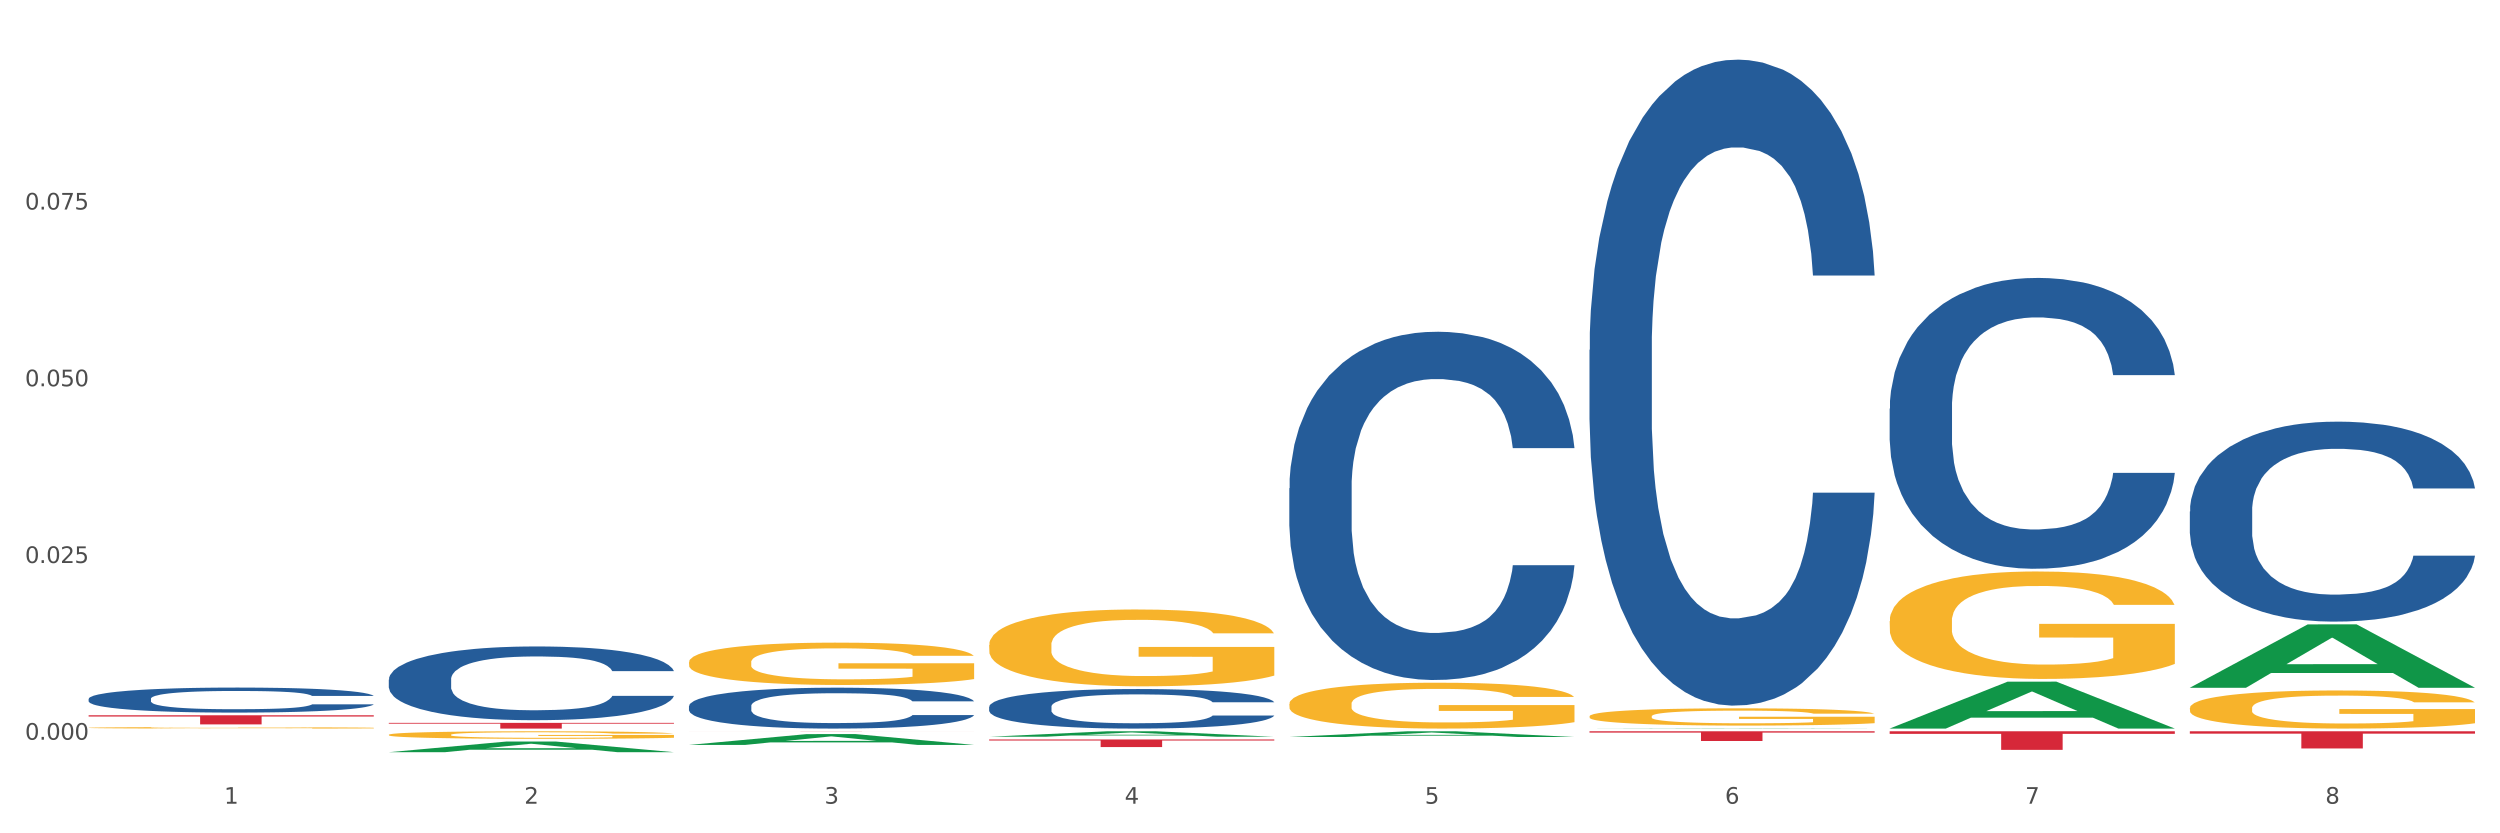 <?xml version="1.0" encoding="utf-8" standalone="no"?>
<!DOCTYPE svg PUBLIC "-//W3C//DTD SVG 1.1//EN"
  "http://www.w3.org/Graphics/SVG/1.1/DTD/svg11.dtd">
<svg xmlns:xlink="http://www.w3.org/1999/xlink" width="1080pt" height="360pt" viewBox="0 0 1080 360" xmlns="http://www.w3.org/2000/svg" version="1.1">
 <rect x="0" y="0" width="1080" height="360" fill="#333333" stroke="none"/>
 <defs>
  <style type="text/css">*{stroke-linejoin: round; stroke-linecap: butt}</style>
 </defs>
 <g id="figure_1">
  <g id="patch_1">
   <path d="M 0 360 
L 1080 360 
L 1080 0 
L 0 0 
z
" style="fill: #ffffff; stroke: #ffffff; stroke-linejoin: miter"/>
  </g>
  <g id="axes_1">
   <g id="matplotlib.axis_1">
    <g id="xtick_1">
     <g id="text_1">
      <!-- 1 -->
      <g style="fill: #4d4d4d" transform="translate(96.825 347.204) scale(0.096 -0.096)">
       <defs>
        <path id="DejaVuSans-31" d="M 794 531 
L 1825 531 
L 1825 4091 
L 703 3866 
L 703 4441 
L 1819 4666 
L 2450 4666 
L 2450 531 
L 3481 531 
L 3481 0 
L 794 0 
L 794 531 
z
" transform="scale(0.016)"/>
       </defs>
       <use xlink:href="#DejaVuSans-31"/>
      </g>
     </g>
    </g>
    <g id="xtick_2">
     <g id="text_2">
      <!-- 2 -->
      <g style="fill: #4d4d4d" transform="translate(226.5 347.204) scale(0.096 -0.096)">
       <defs>
        <path id="DejaVuSans-32" d="M 1228 531 
L 3431 531 
L 3431 0 
L 469 0 
L 469 531 
Q 828 903 1448 1529 
Q 2069 2156 2228 2338 
Q 2531 2678 2651 2914 
Q 2772 3150 2772 3378 
Q 2772 3750 2511 3984 
Q 2250 4219 1831 4219 
Q 1534 4219 1204 4116 
Q 875 4013 500 3803 
L 500 4441 
Q 881 4594 1212 4672 
Q 1544 4750 1819 4750 
Q 2544 4750 2975 4387 
Q 3406 4025 3406 3419 
Q 3406 3131 3298 2873 
Q 3191 2616 2906 2266 
Q 2828 2175 2409 1742 
Q 1991 1309 1228 531 
z
" transform="scale(0.016)"/>
       </defs>
       <use xlink:href="#DejaVuSans-32"/>
      </g>
     </g>
    </g>
    <g id="xtick_3">
     <g id="text_3">
      <!-- 3 -->
      <g style="fill: #4d4d4d" transform="translate(356.175 347.204) scale(0.096 -0.096)">
       <defs>
        <path id="DejaVuSans-33" d="M 2597 2516 
Q 3050 2419 3304 2112 
Q 3559 1806 3559 1356 
Q 3559 666 3084 287 
Q 2609 -91 1734 -91 
Q 1441 -91 1130 -33 
Q 819 25 488 141 
L 488 750 
Q 750 597 1062 519 
Q 1375 441 1716 441 
Q 2309 441 2620 675 
Q 2931 909 2931 1356 
Q 2931 1769 2642 2001 
Q 2353 2234 1838 2234 
L 1294 2234 
L 1294 2753 
L 1863 2753 
Q 2328 2753 2575 2939 
Q 2822 3125 2822 3475 
Q 2822 3834 2567 4026 
Q 2313 4219 1838 4219 
Q 1578 4219 1281 4162 
Q 984 4106 628 3988 
L 628 4550 
Q 988 4650 1302 4700 
Q 1616 4750 1894 4750 
Q 2613 4750 3031 4423 
Q 3450 4097 3450 3541 
Q 3450 3153 3228 2886 
Q 3006 2619 2597 2516 
z
" transform="scale(0.016)"/>
       </defs>
       <use xlink:href="#DejaVuSans-33"/>
      </g>
     </g>
    </g>
    <g id="xtick_4">
     <g id="text_4">
      <!-- 4 -->
      <g style="fill: #4d4d4d" transform="translate(485.85 347.204) scale(0.096 -0.096)">
       <defs>
        <path id="DejaVuSans-34" d="M 2419 4116 
L 825 1625 
L 2419 1625 
L 2419 4116 
z
M 2253 4666 
L 3047 4666 
L 3047 1625 
L 3713 1625 
L 3713 1100 
L 3047 1100 
L 3047 0 
L 2419 0 
L 2419 1100 
L 313 1100 
L 313 1709 
L 2253 4666 
z
" transform="scale(0.016)"/>
       </defs>
       <use xlink:href="#DejaVuSans-34"/>
      </g>
     </g>
    </g>
    <g id="xtick_5">
     <g id="text_5">
      <!-- 5 -->
      <g style="fill: #4d4d4d" transform="translate(615.525 347.204) scale(0.096 -0.096)">
       <defs>
        <path id="DejaVuSans-35" d="M 691 4666 
L 3169 4666 
L 3169 4134 
L 1269 4134 
L 1269 2991 
Q 1406 3038 1543 3061 
Q 1681 3084 1819 3084 
Q 2600 3084 3056 2656 
Q 3513 2228 3513 1497 
Q 3513 744 3044 326 
Q 2575 -91 1722 -91 
Q 1428 -91 1123 -41 
Q 819 9 494 109 
L 494 744 
Q 775 591 1075 516 
Q 1375 441 1709 441 
Q 2250 441 2565 725 
Q 2881 1009 2881 1497 
Q 2881 1984 2565 2268 
Q 2250 2553 1709 2553 
Q 1456 2553 1204 2497 
Q 953 2441 691 2322 
L 691 4666 
z
" transform="scale(0.016)"/>
       </defs>
       <use xlink:href="#DejaVuSans-35"/>
      </g>
     </g>
    </g>
    <g id="xtick_6">
     <g id="text_6">
      <!-- 6 -->
      <g style="fill: #4d4d4d" transform="translate(745.2 347.204) scale(0.096 -0.096)">
       <defs>
        <path id="DejaVuSans-36" d="M 2113 2584 
Q 1688 2584 1439 2293 
Q 1191 2003 1191 1497 
Q 1191 994 1439 701 
Q 1688 409 2113 409 
Q 2538 409 2786 701 
Q 3034 994 3034 1497 
Q 3034 2003 2786 2293 
Q 2538 2584 2113 2584 
z
M 3366 4563 
L 3366 3988 
Q 3128 4100 2886 4159 
Q 2644 4219 2406 4219 
Q 1781 4219 1451 3797 
Q 1122 3375 1075 2522 
Q 1259 2794 1537 2939 
Q 1816 3084 2150 3084 
Q 2853 3084 3261 2657 
Q 3669 2231 3669 1497 
Q 3669 778 3244 343 
Q 2819 -91 2113 -91 
Q 1303 -91 875 529 
Q 447 1150 447 2328 
Q 447 3434 972 4092 
Q 1497 4750 2381 4750 
Q 2619 4750 2861 4703 
Q 3103 4656 3366 4563 
z
" transform="scale(0.016)"/>
       </defs>
       <use xlink:href="#DejaVuSans-36"/>
      </g>
     </g>
    </g>
    <g id="xtick_7">
     <g id="text_7">
      <!-- 7 -->
      <g style="fill: #4d4d4d" transform="translate(874.875 347.204) scale(0.096 -0.096)">
       <defs>
        <path id="DejaVuSans-37" d="M 525 4666 
L 3525 4666 
L 3525 4397 
L 1831 0 
L 1172 0 
L 2766 4134 
L 525 4134 
L 525 4666 
z
" transform="scale(0.016)"/>
       </defs>
       <use xlink:href="#DejaVuSans-37"/>
      </g>
     </g>
    </g>
    <g id="xtick_8">
     <g id="text_8">
      <!-- 8 -->
      <g style="fill: #4d4d4d" transform="translate(1004.55 347.204) scale(0.096 -0.096)">
       <defs>
        <path id="DejaVuSans-38" d="M 2034 2216 
Q 1584 2216 1326 1975 
Q 1069 1734 1069 1313 
Q 1069 891 1326 650 
Q 1584 409 2034 409 
Q 2484 409 2743 651 
Q 3003 894 3003 1313 
Q 3003 1734 2745 1975 
Q 2488 2216 2034 2216 
z
M 1403 2484 
Q 997 2584 770 2862 
Q 544 3141 544 3541 
Q 544 4100 942 4425 
Q 1341 4750 2034 4750 
Q 2731 4750 3128 4425 
Q 3525 4100 3525 3541 
Q 3525 3141 3298 2862 
Q 3072 2584 2669 2484 
Q 3125 2378 3379 2068 
Q 3634 1759 3634 1313 
Q 3634 634 3220 271 
Q 2806 -91 2034 -91 
Q 1263 -91 848 271 
Q 434 634 434 1313 
Q 434 1759 690 2068 
Q 947 2378 1403 2484 
z
M 1172 3481 
Q 1172 3119 1398 2916 
Q 1625 2713 2034 2713 
Q 2441 2713 2670 2916 
Q 2900 3119 2900 3481 
Q 2900 3844 2670 4047 
Q 2441 4250 2034 4250 
Q 1625 4250 1398 4047 
Q 1172 3844 1172 3481 
z
" transform="scale(0.016)"/>
       </defs>
       <use xlink:href="#DejaVuSans-38"/>
      </g>
     </g>
    </g>
    <g id="xtick_9"/>
    <g id="xtick_10"/>
    <g id="xtick_11"/>
    <g id="xtick_12"/>
    <g id="xtick_13"/>
    <g id="xtick_14"/>
    <g id="xtick_15"/>
   </g>
   <g id="matplotlib.axis_2">
    <g id="ytick_1">
     <g id="text_9">
      <!-- 0.000 -->
      <g style="fill: #4d4d4d" transform="translate(10.8 319.557) scale(0.096 -0.096)">
       <defs>
        <path id="DejaVuSans-30" d="M 2034 4250 
Q 1547 4250 1301 3770 
Q 1056 3291 1056 2328 
Q 1056 1369 1301 889 
Q 1547 409 2034 409 
Q 2525 409 2770 889 
Q 3016 1369 3016 2328 
Q 3016 3291 2770 3770 
Q 2525 4250 2034 4250 
z
M 2034 4750 
Q 2819 4750 3233 4129 
Q 3647 3509 3647 2328 
Q 3647 1150 3233 529 
Q 2819 -91 2034 -91 
Q 1250 -91 836 529 
Q 422 1150 422 2328 
Q 422 3509 836 4129 
Q 1250 4750 2034 4750 
z
" transform="scale(0.016)"/>
        <path id="DejaVuSans-2e" d="M 684 794 
L 1344 794 
L 1344 0 
L 684 0 
L 684 794 
z
" transform="scale(0.016)"/>
       </defs>
       <use xlink:href="#DejaVuSans-30"/>
       <use xlink:href="#DejaVuSans-2e" transform="translate(63.623 0)"/>
       <use xlink:href="#DejaVuSans-30" transform="translate(95.41 0)"/>
       <use xlink:href="#DejaVuSans-30" transform="translate(159.033 0)"/>
       <use xlink:href="#DejaVuSans-30" transform="translate(222.656 0)"/>
      </g>
     </g>
    </g>
    <g id="ytick_2">
     <g id="text_10">
      <!-- 0.025 -->
      <g style="fill: #4d4d4d" transform="translate(10.8 243.213) scale(0.096 -0.096)">
       <use xlink:href="#DejaVuSans-30"/>
       <use xlink:href="#DejaVuSans-2e" transform="translate(63.623 0)"/>
       <use xlink:href="#DejaVuSans-30" transform="translate(95.41 0)"/>
       <use xlink:href="#DejaVuSans-32" transform="translate(159.033 0)"/>
       <use xlink:href="#DejaVuSans-35" transform="translate(222.656 0)"/>
      </g>
     </g>
    </g>
    <g id="ytick_3">
     <g id="text_11">
      <!-- 0.050 -->
      <g style="fill: #4d4d4d" transform="translate(10.8 166.869) scale(0.096 -0.096)">
       <use xlink:href="#DejaVuSans-30"/>
       <use xlink:href="#DejaVuSans-2e" transform="translate(63.623 0)"/>
       <use xlink:href="#DejaVuSans-30" transform="translate(95.41 0)"/>
       <use xlink:href="#DejaVuSans-35" transform="translate(159.033 0)"/>
       <use xlink:href="#DejaVuSans-30" transform="translate(222.656 0)"/>
      </g>
     </g>
    </g>
    <g id="ytick_4">
     <g id="text_12">
      <!-- 0.075 -->
      <g style="fill: #4d4d4d" transform="translate(10.8 90.525) scale(0.096 -0.096)">
       <use xlink:href="#DejaVuSans-30"/>
       <use xlink:href="#DejaVuSans-2e" transform="translate(63.623 0)"/>
       <use xlink:href="#DejaVuSans-30" transform="translate(95.41 0)"/>
       <use xlink:href="#DejaVuSans-37" transform="translate(159.033 0)"/>
       <use xlink:href="#DejaVuSans-35" transform="translate(222.656 0)"/>
      </g>
     </g>
    </g>
    <g id="ytick_5"/>
    <g id="ytick_6"/>
    <g id="ytick_7"/>
    <g id="ytick_8"/>
   </g>
   <g id="PolyCollection_1">
    <path d="M 167.958 324.941 
L 168.085 324.936 
L 218.886 320.333 
L 239.968 320.329 
L 291.149 324.95 
L 266.765 324.95 
L 255.716 323.874 
L 203.264 323.874 
L 202.883 323.891 
L 192.215 324.95 
L 167.958 324.95 
L 167.958 324.941 
L 209.869 323.231 
L 249.112 323.227 
L 229.681 321.314 
L 229.427 321.305 
L 229.173 321.318 
L 209.742 323.227 
L 209.869 323.231 
L 167.958 324.941 
z
" clip-path="url(#p6f09e617a1)" style="fill: #109648"/>
    <path d="M 297.633 321.803 
L 297.76 321.798 
L 348.561 317.132 
L 369.643 317.128 
L 420.825 321.811 
L 396.44 321.811 
L 385.391 320.721 
L 332.94 320.721 
L 332.559 320.738 
L 321.89 321.811 
L 297.633 321.811 
L 297.633 321.803 
L 339.544 320.07 
L 378.787 320.066 
L 359.356 318.126 
L 359.102 318.117 
L 358.848 318.131 
L 339.417 320.066 
L 339.544 320.07 
L 297.633 321.803 
z
" clip-path="url(#p6f09e617a1)" style="fill: #109648"/>
    <path d="M 167.958 317.416 
L 168.104 317.413 
L 168.104 317.305 
L 168.394 317.213 
L 169.849 316.99 
L 172.031 316.806 
L 173.63 316.707 
L 175.23 316.627 
L 177.121 316.547 
L 179.448 316.463 
L 183.666 316.341 
L 186.284 316.279 
L 189.484 316.213 
L 195.302 316.118 
L 199.52 316.065 
L 203.883 316.02 
L 211.01 315.966 
L 215.664 315.943 
L 220.609 315.925 
L 226.572 315.913 
L 231.081 315.91 
L 240.971 315.919 
L 249.407 315.946 
L 253.479 315.966 
L 258.715 316.002 
L 261.479 316.026 
L 265.988 316.073 
L 270.642 316.136 
L 273.842 316.19 
L 278.641 316.291 
L 282.277 316.392 
L 285.623 316.517 
L 287.368 316.603 
L 288.677 316.684 
L 289.84 316.776 
L 291.004 316.922 
L 264.824 316.922 
L 263.806 316.817 
L 262.206 316.719 
L 259.879 316.624 
L 257.843 316.564 
L 254.352 316.49 
L 251.152 316.442 
L 247.807 316.407 
L 243.735 316.377 
L 240.535 316.362 
L 236.026 316.35 
L 227.154 316.353 
L 221.191 316.377 
L 217.118 316.407 
L 214.5 316.434 
L 212.173 316.463 
L 209.555 316.505 
L 206.501 316.567 
L 204.319 316.624 
L 202.138 316.695 
L 200.392 316.767 
L 198.792 316.85 
L 197.483 316.939 
L 196.465 317.032 
L 195.593 317.145 
L 194.865 317.332 
L 194.865 317.74 
L 195.156 317.832 
L 195.883 317.954 
L 196.756 318.046 
L 198.211 318.157 
L 199.52 318.231 
L 201.992 318.338 
L 204.756 318.427 
L 206.937 318.484 
L 209.119 318.531 
L 212.9 318.597 
L 217.118 318.65 
L 220.754 318.683 
L 225.699 318.713 
L 229.045 318.725 
L 231.954 318.731 
L 239.08 318.731 
L 244.171 318.722 
L 249.843 318.701 
L 254.207 318.674 
L 257.843 318.642 
L 261.915 318.588 
L 264.533 318.537 
L 264.533 317.915 
L 232.535 317.913 
L 232.535 317.499 
L 291.149 317.499 
L 291.149 318.713 
L 288.677 318.775 
L 285.913 318.832 
L 283.005 318.883 
L 278.641 318.945 
L 273.405 319.005 
L 268.751 319.046 
L 263.806 319.082 
L 257.988 319.115 
L 250.425 319.144 
L 245.771 319.156 
L 239.953 319.165 
L 233.117 319.168 
L 227.154 319.162 
L 221.336 319.147 
L 215.227 319.121 
L 209.264 319.082 
L 204.756 319.043 
L 200.247 318.996 
L 195.447 318.933 
L 191.666 318.874 
L 188.757 318.82 
L 185.557 318.752 
L 182.066 318.662 
L 179.448 318.582 
L 177.121 318.499 
L 174.649 318.392 
L 172.903 318.299 
L 171.158 318.183 
L 170.14 318.097 
L 168.976 317.963 
L 168.104 317.776 
L 167.958 317.416 
z
" clip-path="url(#p6f09e617a1)" style="fill: #f7b32b"/>
    <path d="M 38.283 314.407 
L 38.428 314.406 
L 38.428 314.385 
L 38.719 314.367 
L 40.174 314.324 
L 42.355 314.287 
L 43.955 314.268 
L 45.555 314.253 
L 47.446 314.237 
L 49.773 314.221 
L 53.991 314.197 
L 56.609 314.185 
L 59.809 314.172 
L 65.627 314.153 
L 69.844 314.143 
L 74.208 314.134 
L 81.335 314.124 
L 85.989 314.119 
L 90.934 314.115 
L 96.897 314.113 
L 101.406 314.112 
L 111.296 314.114 
L 119.732 314.119 
L 123.804 314.124 
L 129.04 314.13 
L 131.804 314.135 
L 136.312 314.144 
L 140.967 314.157 
L 144.166 314.167 
L 148.966 314.187 
L 152.602 314.207 
L 155.947 314.231 
L 157.693 314.248 
L 159.002 314.264 
L 160.165 314.282 
L 161.329 314.31 
L 135.149 314.31 
L 134.131 314.29 
L 132.531 314.271 
L 130.204 314.252 
L 128.168 314.24 
L 124.677 314.226 
L 121.477 314.217 
L 118.132 314.21 
L 114.059 314.204 
L 110.86 314.201 
L 106.351 314.199 
L 97.479 314.199 
L 91.516 314.204 
L 87.443 314.21 
L 84.825 314.215 
L 82.498 314.221 
L 79.88 314.229 
L 76.826 314.241 
L 74.644 314.252 
L 72.462 314.266 
L 70.717 314.28 
L 69.117 314.296 
L 67.808 314.314 
L 66.79 314.332 
L 65.917 314.354 
L 65.19 314.39 
L 65.19 314.47 
L 65.481 314.488 
L 66.208 314.512 
L 67.081 314.53 
L 68.535 314.552 
L 69.844 314.566 
L 72.317 314.587 
L 75.08 314.604 
L 77.262 314.615 
L 79.444 314.625 
L 83.225 314.638 
L 87.443 314.648 
L 91.079 314.654 
L 96.024 314.66 
L 99.37 314.663 
L 102.279 314.664 
L 109.405 314.664 
L 114.496 314.662 
L 120.168 314.658 
L 124.531 314.653 
L 128.168 314.646 
L 132.24 314.636 
L 134.858 314.626 
L 134.858 314.504 
L 102.86 314.504 
L 102.86 314.423 
L 161.474 314.423 
L 161.474 314.66 
L 159.002 314.672 
L 156.238 314.684 
L 153.329 314.693 
L 148.966 314.706 
L 143.73 314.717 
L 139.076 314.725 
L 134.131 314.732 
L 128.313 314.739 
L 120.75 314.745 
L 116.096 314.747 
L 110.278 314.749 
L 103.442 314.749 
L 97.479 314.748 
L 91.661 314.745 
L 85.552 314.74 
L 79.589 314.732 
L 75.08 314.725 
L 70.572 314.715 
L 65.772 314.703 
L 61.99 314.692 
L 59.082 314.681 
L 55.882 314.668 
L 52.391 314.65 
L 49.773 314.635 
L 47.446 314.618 
L 44.973 314.597 
L 43.228 314.579 
L 41.483 314.557 
L 40.465 314.54 
L 39.301 314.514 
L 38.428 314.477 
L 38.283 314.407 
z
" clip-path="url(#p6f09e617a1)" style="fill: #f7b32b"/>
    <path d="M 556.983 304.088 
L 557.129 304.07 
L 557.129 303.418 
L 557.42 302.857 
L 558.874 301.5 
L 561.056 300.377 
L 562.656 299.78 
L 564.256 299.291 
L 566.146 298.803 
L 568.473 298.296 
L 572.691 297.554 
L 575.309 297.174 
L 578.509 296.775 
L 584.327 296.196 
L 588.545 295.87 
L 592.908 295.599 
L 600.035 295.273 
L 604.689 295.128 
L 609.634 295.02 
L 615.597 294.947 
L 620.106 294.929 
L 629.996 294.983 
L 638.432 295.146 
L 642.505 295.273 
L 647.741 295.49 
L 650.504 295.635 
L 655.013 295.925 
L 659.667 296.305 
L 662.867 296.63 
L 667.667 297.246 
L 671.303 297.861 
L 674.648 298.622 
L 676.393 299.146 
L 677.702 299.635 
L 678.866 300.196 
L 680.029 301.083 
L 653.849 301.083 
L 652.831 300.45 
L 651.231 299.852 
L 648.904 299.273 
L 646.868 298.911 
L 643.377 298.459 
L 640.178 298.169 
L 636.832 297.952 
L 632.76 297.771 
L 629.56 297.68 
L 625.051 297.608 
L 616.179 297.626 
L 610.216 297.771 
L 606.144 297.952 
L 603.526 298.115 
L 601.198 298.296 
L 598.58 298.549 
L 595.526 298.929 
L 593.344 299.273 
L 591.163 299.708 
L 589.417 300.142 
L 587.818 300.649 
L 586.509 301.192 
L 585.49 301.753 
L 584.618 302.441 
L 583.891 303.581 
L 583.891 306.061 
L 584.181 306.622 
L 584.909 307.364 
L 585.781 307.925 
L 587.236 308.595 
L 588.545 309.048 
L 591.017 309.699 
L 593.781 310.242 
L 595.962 310.586 
L 598.144 310.876 
L 601.926 311.274 
L 606.144 311.6 
L 609.78 311.799 
L 614.725 311.98 
L 618.07 312.052 
L 620.979 312.088 
L 628.106 312.088 
L 633.196 312.034 
L 638.869 311.907 
L 643.232 311.745 
L 646.868 311.545 
L 650.94 311.22 
L 653.558 310.912 
L 653.558 307.129 
L 621.561 307.111 
L 621.561 304.595 
L 680.175 304.595 
L 680.175 311.98 
L 677.702 312.36 
L 674.939 312.704 
L 672.03 313.012 
L 667.667 313.392 
L 662.431 313.754 
L 657.776 314.007 
L 652.831 314.224 
L 647.013 314.423 
L 639.45 314.604 
L 634.796 314.677 
L 628.978 314.731 
L 622.142 314.749 
L 616.179 314.713 
L 610.361 314.623 
L 604.253 314.46 
L 598.29 314.224 
L 593.781 313.989 
L 589.272 313.699 
L 584.472 313.319 
L 580.691 312.957 
L 577.782 312.631 
L 574.582 312.215 
L 571.091 311.672 
L 568.473 311.183 
L 566.146 310.677 
L 563.674 310.025 
L 561.928 309.464 
L 560.183 308.758 
L 559.165 308.233 
L 558.001 307.418 
L 557.129 306.278 
L 556.983 304.088 
z
" clip-path="url(#p6f09e617a1)" style="fill: #f7b32b"/>
    <path d="M 686.658 309.443 
L 686.804 309.436 
L 686.804 309.19 
L 687.095 308.979 
L 688.549 308.468 
L 690.731 308.045 
L 692.331 307.82 
L 693.931 307.636 
L 695.821 307.452 
L 698.149 307.261 
L 702.366 306.982 
L 704.984 306.839 
L 708.184 306.689 
L 714.002 306.47 
L 718.22 306.348 
L 722.583 306.245 
L 729.71 306.123 
L 734.364 306.068 
L 739.309 306.027 
L 745.273 306 
L 749.781 305.993 
L 759.672 306.014 
L 768.107 306.075 
L 772.18 306.123 
L 777.416 306.205 
L 780.179 306.259 
L 784.688 306.368 
L 789.342 306.511 
L 792.542 306.634 
L 797.342 306.866 
L 800.978 307.098 
L 804.323 307.384 
L 806.068 307.582 
L 807.377 307.766 
L 808.541 307.977 
L 809.704 308.311 
L 783.524 308.311 
L 782.506 308.072 
L 780.906 307.847 
L 778.579 307.629 
L 776.543 307.493 
L 773.052 307.323 
L 769.853 307.213 
L 766.507 307.132 
L 762.435 307.064 
L 759.235 307.029 
L 754.726 307.002 
L 745.854 307.009 
L 739.891 307.064 
L 735.819 307.132 
L 733.201 307.193 
L 730.874 307.261 
L 728.256 307.357 
L 725.201 307.5 
L 723.02 307.629 
L 720.838 307.793 
L 719.093 307.957 
L 717.493 308.147 
L 716.184 308.352 
L 715.166 308.563 
L 714.293 308.822 
L 713.566 309.252 
L 713.566 310.186 
L 713.857 310.397 
L 714.584 310.677 
L 715.456 310.888 
L 716.911 311.14 
L 718.22 311.311 
L 720.692 311.556 
L 723.456 311.761 
L 725.638 311.89 
L 727.819 311.999 
L 731.601 312.149 
L 735.819 312.272 
L 739.455 312.347 
L 744.4 312.415 
L 747.745 312.442 
L 750.654 312.456 
L 757.781 312.456 
L 762.871 312.435 
L 768.544 312.388 
L 772.907 312.326 
L 776.543 312.251 
L 780.616 312.129 
L 783.234 312.013 
L 783.234 310.588 
L 751.236 310.581 
L 751.236 309.634 
L 809.85 309.634 
L 809.85 312.415 
L 807.377 312.558 
L 804.614 312.688 
L 801.705 312.804 
L 797.342 312.947 
L 792.106 313.083 
L 787.451 313.179 
L 782.506 313.26 
L 776.689 313.335 
L 769.125 313.404 
L 764.471 313.431 
L 758.653 313.451 
L 751.818 313.458 
L 745.854 313.444 
L 740.037 313.41 
L 733.928 313.349 
L 727.965 313.26 
L 723.456 313.172 
L 718.947 313.063 
L 714.147 312.92 
L 710.366 312.783 
L 707.457 312.66 
L 704.257 312.504 
L 700.767 312.299 
L 698.149 312.115 
L 695.821 311.924 
L 693.349 311.679 
L 691.604 311.467 
L 689.858 311.202 
L 688.84 311.004 
L 687.677 310.697 
L 686.804 310.268 
L 686.658 309.443 
z
" clip-path="url(#p6f09e617a1)" style="fill: #f7b32b"/>
    <path d="M 427.308 278.637 
L 427.454 278.607 
L 427.454 277.515 
L 427.745 276.575 
L 429.199 274.301 
L 431.381 272.421 
L 432.981 271.42 
L 434.58 270.601 
L 436.471 269.782 
L 438.798 268.933 
L 443.016 267.69 
L 445.634 267.053 
L 448.834 266.386 
L 454.652 265.415 
L 458.87 264.869 
L 463.233 264.414 
L 470.36 263.869 
L 475.014 263.626 
L 479.959 263.444 
L 485.922 263.323 
L 490.431 263.292 
L 500.321 263.383 
L 508.757 263.656 
L 512.83 263.869 
L 518.066 264.232 
L 520.829 264.475 
L 525.338 264.96 
L 529.992 265.597 
L 533.192 266.143 
L 537.991 267.174 
L 541.628 268.205 
L 544.973 269.479 
L 546.718 270.358 
L 548.027 271.177 
L 549.191 272.117 
L 550.354 273.603 
L 524.174 273.603 
L 523.156 272.542 
L 521.556 271.541 
L 519.229 270.571 
L 517.193 269.964 
L 513.702 269.206 
L 510.502 268.721 
L 507.157 268.357 
L 503.085 268.054 
L 499.885 267.902 
L 495.376 267.781 
L 486.504 267.811 
L 480.541 268.054 
L 476.468 268.357 
L 473.85 268.63 
L 471.523 268.933 
L 468.905 269.358 
L 465.851 269.994 
L 463.669 270.571 
L 461.488 271.298 
L 459.742 272.026 
L 458.142 272.875 
L 456.833 273.785 
L 455.815 274.725 
L 454.943 275.878 
L 454.215 277.788 
L 454.215 281.943 
L 454.506 282.883 
L 455.234 284.126 
L 456.106 285.067 
L 457.561 286.189 
L 458.87 286.947 
L 461.342 288.038 
L 464.106 288.948 
L 466.287 289.524 
L 468.469 290.01 
L 472.251 290.677 
L 476.468 291.223 
L 480.105 291.556 
L 485.05 291.86 
L 488.395 291.981 
L 491.304 292.042 
L 498.431 292.042 
L 503.521 291.951 
L 509.193 291.738 
L 513.557 291.465 
L 517.193 291.132 
L 521.265 290.586 
L 523.883 290.07 
L 523.883 283.732 
L 491.886 283.702 
L 491.886 279.487 
L 550.5 279.487 
L 550.5 291.86 
L 548.027 292.496 
L 545.264 293.073 
L 542.355 293.588 
L 537.991 294.225 
L 532.755 294.832 
L 528.101 295.256 
L 523.156 295.62 
L 517.338 295.954 
L 509.775 296.257 
L 505.121 296.378 
L 499.303 296.469 
L 492.467 296.499 
L 486.504 296.439 
L 480.686 296.287 
L 474.578 296.014 
L 468.614 295.62 
L 464.106 295.226 
L 459.597 294.741 
L 454.797 294.104 
L 451.016 293.497 
L 448.107 292.951 
L 444.907 292.254 
L 441.416 291.344 
L 438.798 290.525 
L 436.471 289.676 
L 433.999 288.584 
L 432.253 287.644 
L 430.508 286.462 
L 429.49 285.582 
L 428.326 284.217 
L 427.454 282.307 
L 427.308 278.637 
z
" clip-path="url(#p6f09e617a1)" style="fill: #f7b32b"/>
    <path d="M 297.633 286.073 
L 297.779 286.056 
L 297.779 285.454 
L 298.07 284.936 
L 299.524 283.683 
L 301.706 282.646 
L 303.306 282.095 
L 304.905 281.644 
L 306.796 281.192 
L 309.123 280.724 
L 313.341 280.039 
L 315.959 279.688 
L 319.159 279.32 
L 324.977 278.786 
L 329.195 278.485 
L 333.558 278.234 
L 340.685 277.933 
L 345.339 277.8 
L 350.284 277.699 
L 356.247 277.632 
L 360.756 277.616 
L 370.646 277.666 
L 379.082 277.816 
L 383.154 277.933 
L 388.39 278.134 
L 391.154 278.268 
L 395.663 278.535 
L 400.317 278.886 
L 403.517 279.187 
L 408.316 279.755 
L 411.952 280.323 
L 415.298 281.025 
L 417.043 281.51 
L 418.352 281.961 
L 419.516 282.479 
L 420.679 283.298 
L 394.499 283.298 
L 393.481 282.713 
L 391.881 282.162 
L 389.554 281.627 
L 387.518 281.293 
L 384.027 280.875 
L 380.827 280.607 
L 377.482 280.407 
L 373.41 280.24 
L 370.21 280.156 
L 365.701 280.089 
L 356.829 280.106 
L 350.866 280.24 
L 346.793 280.407 
L 344.175 280.557 
L 341.848 280.724 
L 339.23 280.958 
L 336.176 281.309 
L 333.994 281.627 
L 331.813 282.028 
L 330.067 282.429 
L 328.467 282.897 
L 327.158 283.399 
L 326.14 283.917 
L 325.268 284.552 
L 324.54 285.605 
L 324.54 287.894 
L 324.831 288.413 
L 325.558 289.098 
L 326.431 289.616 
L 327.886 290.234 
L 329.195 290.652 
L 331.667 291.254 
L 334.431 291.755 
L 336.612 292.073 
L 338.794 292.34 
L 342.575 292.708 
L 346.793 293.009 
L 350.429 293.192 
L 355.375 293.36 
L 358.72 293.426 
L 361.629 293.46 
L 368.755 293.46 
L 373.846 293.41 
L 379.518 293.293 
L 383.882 293.142 
L 387.518 292.959 
L 391.59 292.658 
L 394.208 292.374 
L 394.208 288.88 
L 362.21 288.864 
L 362.21 286.541 
L 420.825 286.541 
L 420.825 293.36 
L 418.352 293.711 
L 415.589 294.028 
L 412.68 294.312 
L 408.316 294.663 
L 403.08 294.998 
L 398.426 295.232 
L 393.481 295.432 
L 387.663 295.616 
L 380.1 295.783 
L 375.446 295.85 
L 369.628 295.9 
L 362.792 295.917 
L 356.829 295.883 
L 351.011 295.8 
L 344.903 295.649 
L 338.939 295.432 
L 334.431 295.215 
L 329.922 294.947 
L 325.122 294.596 
L 321.341 294.262 
L 318.432 293.961 
L 315.232 293.577 
L 311.741 293.075 
L 309.123 292.624 
L 306.796 292.156 
L 304.324 291.555 
L 302.578 291.036 
L 300.833 290.385 
L 299.815 289.9 
L 298.651 289.148 
L 297.779 288.095 
L 297.633 286.073 
z
" clip-path="url(#p6f09e617a1)" style="fill: #f7b32b"/>
    <path d="M 946.009 305.891 
L 946.154 305.876 
L 946.154 305.335 
L 946.445 304.869 
L 947.899 303.741 
L 950.081 302.808 
L 951.681 302.312 
L 953.281 301.906 
L 955.172 301.5 
L 957.499 301.079 
L 961.717 300.462 
L 964.335 300.147 
L 967.534 299.816 
L 973.352 299.334 
L 977.57 299.064 
L 981.933 298.838 
L 989.06 298.567 
L 993.714 298.447 
L 998.66 298.357 
L 1004.623 298.297 
L 1009.131 298.282 
L 1019.022 298.327 
L 1027.457 298.462 
L 1031.53 298.567 
L 1036.766 298.748 
L 1039.529 298.868 
L 1044.038 299.109 
L 1048.692 299.425 
L 1051.892 299.695 
L 1056.692 300.207 
L 1060.328 300.718 
L 1063.673 301.35 
L 1065.418 301.786 
L 1066.727 302.192 
L 1067.891 302.658 
L 1069.055 303.395 
L 1042.875 303.395 
L 1041.856 302.869 
L 1040.257 302.372 
L 1037.929 301.891 
L 1035.893 301.59 
L 1032.403 301.214 
L 1029.203 300.974 
L 1025.858 300.793 
L 1021.785 300.643 
L 1018.585 300.568 
L 1014.077 300.507 
L 1005.204 300.522 
L 999.241 300.643 
L 995.169 300.793 
L 992.551 300.929 
L 990.224 301.079 
L 987.606 301.289 
L 984.551 301.605 
L 982.37 301.891 
L 980.188 302.252 
L 978.443 302.613 
L 976.843 303.034 
L 975.534 303.485 
L 974.516 303.951 
L 973.643 304.523 
L 972.916 305.47 
L 972.916 307.531 
L 973.207 307.997 
L 973.934 308.613 
L 974.807 309.08 
L 976.261 309.636 
L 977.57 310.012 
L 980.043 310.553 
L 982.806 311.005 
L 984.988 311.29 
L 987.169 311.531 
L 990.951 311.862 
L 995.169 312.132 
L 998.805 312.298 
L 1003.75 312.448 
L 1007.095 312.508 
L 1010.004 312.539 
L 1017.131 312.539 
L 1022.221 312.493 
L 1027.894 312.388 
L 1032.257 312.253 
L 1035.893 312.087 
L 1039.966 311.817 
L 1042.584 311.561 
L 1042.584 308.418 
L 1010.586 308.403 
L 1010.586 306.312 
L 1069.2 306.312 
L 1069.2 312.448 
L 1066.727 312.764 
L 1063.964 313.05 
L 1061.055 313.305 
L 1056.692 313.621 
L 1051.456 313.922 
L 1046.802 314.133 
L 1041.856 314.313 
L 1036.039 314.479 
L 1028.476 314.629 
L 1023.821 314.689 
L 1018.004 314.734 
L 1011.168 314.749 
L 1005.204 314.719 
L 999.387 314.644 
L 993.278 314.509 
L 987.315 314.313 
L 982.806 314.118 
L 978.297 313.877 
L 973.498 313.561 
L 969.716 313.26 
L 966.807 312.99 
L 963.607 312.644 
L 960.117 312.193 
L 957.499 311.787 
L 955.172 311.365 
L 952.699 310.824 
L 950.954 310.358 
L 949.208 309.771 
L 948.19 309.335 
L 947.027 308.658 
L 946.154 307.711 
L 946.009 305.891 
z
" clip-path="url(#p6f09e617a1)" style="fill: #f7b32b"/>
    <path d="M 816.334 268.328 
L 816.479 268.286 
L 816.479 266.759 
L 816.77 265.445 
L 818.224 262.264 
L 820.406 259.635 
L 822.006 258.236 
L 823.606 257.091 
L 825.497 255.946 
L 827.824 254.759 
L 832.042 253.021 
L 834.66 252.13 
L 837.859 251.197 
L 843.677 249.84 
L 847.895 249.077 
L 852.258 248.441 
L 859.385 247.678 
L 864.039 247.339 
L 868.984 247.084 
L 874.948 246.915 
L 879.456 246.872 
L 889.347 246.999 
L 897.782 247.381 
L 901.855 247.678 
L 907.091 248.187 
L 909.854 248.526 
L 914.363 249.204 
L 919.017 250.095 
L 922.217 250.858 
L 927.017 252.3 
L 930.653 253.741 
L 933.998 255.522 
L 935.743 256.752 
L 937.052 257.897 
L 938.216 259.211 
L 939.379 261.289 
L 913.199 261.289 
L 912.181 259.805 
L 910.581 258.406 
L 908.254 257.049 
L 906.218 256.201 
L 902.727 255.141 
L 899.528 254.462 
L 896.182 253.953 
L 892.11 253.529 
L 888.91 253.317 
L 884.402 253.148 
L 875.529 253.19 
L 869.566 253.529 
L 865.494 253.953 
L 862.876 254.335 
L 860.549 254.759 
L 857.931 255.353 
L 854.876 256.243 
L 852.695 257.049 
L 850.513 258.067 
L 848.768 259.084 
L 847.168 260.271 
L 845.859 261.544 
L 844.841 262.858 
L 843.968 264.469 
L 843.241 267.141 
L 843.241 272.95 
L 843.532 274.264 
L 844.259 276.003 
L 845.132 277.317 
L 846.586 278.886 
L 847.895 279.946 
L 850.368 281.473 
L 853.131 282.745 
L 855.313 283.551 
L 857.494 284.229 
L 861.276 285.162 
L 865.494 285.925 
L 869.13 286.392 
L 874.075 286.816 
L 877.42 286.985 
L 880.329 287.07 
L 887.456 287.07 
L 892.546 286.943 
L 898.219 286.646 
L 902.582 286.264 
L 906.218 285.798 
L 910.291 285.035 
L 912.909 284.314 
L 912.909 275.452 
L 880.911 275.409 
L 880.911 269.515 
L 939.525 269.515 
L 939.525 286.816 
L 937.052 287.706 
L 934.289 288.512 
L 931.38 289.233 
L 927.017 290.123 
L 921.781 290.971 
L 917.126 291.565 
L 912.181 292.074 
L 906.364 292.54 
L 898.8 292.964 
L 894.146 293.134 
L 888.329 293.261 
L 881.493 293.303 
L 875.529 293.219 
L 869.712 293.006 
L 863.603 292.625 
L 857.64 292.074 
L 853.131 291.522 
L 848.622 290.844 
L 843.823 289.953 
L 840.041 289.105 
L 837.132 288.342 
L 833.932 287.367 
L 830.442 286.095 
L 827.824 284.95 
L 825.497 283.763 
L 823.024 282.236 
L 821.279 280.922 
L 819.533 279.268 
L 818.515 278.038 
L 817.352 276.13 
L 816.479 273.459 
L 816.334 268.328 
z
" clip-path="url(#p6f09e617a1)" style="fill: #f7b32b"/>
    <path d="M 556.983 210.915 
L 557.129 210.777 
L 557.129 206.93 
L 557.566 201.709 
L 559.168 192.091 
L 561.206 184.808 
L 564.701 176.289 
L 566.594 172.717 
L 569.07 168.732 
L 574.166 162.274 
L 579.991 156.778 
L 584.068 153.755 
L 587.126 151.832 
L 593.97 148.397 
L 597.902 146.885 
L 601.979 145.649 
L 605.474 144.824 
L 611.298 143.862 
L 615.958 143.45 
L 621.346 143.313 
L 625.86 143.45 
L 631.83 144 
L 640.567 145.649 
L 643.916 146.61 
L 648.43 148.259 
L 653.09 150.458 
L 656.876 152.656 
L 661.245 155.816 
L 665.759 159.938 
L 670.127 165.16 
L 673.185 169.969 
L 675.661 175.053 
L 677.845 181.236 
L 679.447 187.969 
L 680.175 193.602 
L 653.527 193.602 
L 652.799 188.518 
L 651.343 183.022 
L 649.887 179.312 
L 648.285 176.289 
L 645.809 172.854 
L 643.625 170.656 
L 639.985 168.045 
L 636.635 166.396 
L 633.869 165.435 
L 630.52 164.61 
L 623.384 163.786 
L 618.288 163.786 
L 615.084 164.061 
L 611.153 164.748 
L 607.803 165.709 
L 603.872 167.358 
L 600.814 169.144 
L 597.756 171.48 
L 596.009 173.129 
L 593.387 176.152 
L 591.64 178.625 
L 589.31 182.885 
L 588 185.908 
L 585.67 193.739 
L 584.65 199.51 
L 584.214 203.495 
L 583.922 207.892 
L 583.922 229.327 
L 584.796 238.945 
L 585.524 243.067 
L 586.689 247.739 
L 588.873 253.784 
L 592.077 259.693 
L 595.426 263.952 
L 598.193 266.563 
L 600.814 268.486 
L 603.435 269.998 
L 606.639 271.372 
L 609.26 272.196 
L 613.191 273.021 
L 617.851 273.433 
L 621.491 273.433 
L 628.918 272.746 
L 632.267 272.059 
L 635.471 271.097 
L 638.965 269.586 
L 641.732 267.937 
L 643.334 266.7 
L 645.955 264.09 
L 647.994 261.341 
L 649.741 258.181 
L 650.906 255.433 
L 652.216 251.311 
L 653.236 246.639 
L 653.527 244.166 
L 680.175 244.166 
L 679.592 249.113 
L 678.573 253.922 
L 676.534 260.38 
L 674.933 264.09 
L 672.457 268.624 
L 669.836 272.471 
L 666.196 276.731 
L 662.846 279.891 
L 659.352 282.639 
L 655.566 285.112 
L 648.722 288.547 
L 646.246 289.509 
L 641.004 291.158 
L 636.927 292.12 
L 630.956 293.081 
L 624.841 293.631 
L 618.433 293.768 
L 612.754 293.494 
L 606.493 292.669 
L 602.561 291.845 
L 598.193 290.608 
L 593.096 288.685 
L 588.291 286.349 
L 583.777 283.601 
L 579.554 280.44 
L 575.622 276.868 
L 570.526 270.96 
L 566.74 265.189 
L 563.973 259.83 
L 562.08 255.296 
L 560.187 249.525 
L 559.168 245.54 
L 557.566 235.922 
L 556.983 226.991 
L 556.983 210.915 
z
" clip-path="url(#p6f09e617a1)" style="fill: #255c99"/>
    <path d="M 686.658 151.151 
L 686.804 150.896 
L 686.804 143.76 
L 687.241 134.076 
L 688.843 116.235 
L 690.881 102.728 
L 694.376 86.926 
L 696.269 80.3 
L 698.745 72.909 
L 703.841 60.93 
L 709.666 50.736 
L 713.743 45.129 
L 716.801 41.561 
L 723.645 35.189 
L 727.577 32.386 
L 731.654 30.092 
L 735.149 28.563 
L 740.973 26.779 
L 745.633 26.014 
L 751.021 25.759 
L 755.535 26.014 
L 761.505 27.034 
L 770.242 30.092 
L 773.591 31.876 
L 778.105 34.935 
L 782.765 39.012 
L 786.551 43.09 
L 790.92 48.952 
L 795.434 56.598 
L 799.802 66.282 
L 802.86 75.203 
L 805.336 84.632 
L 807.52 96.101 
L 809.122 108.589 
L 809.85 119.039 
L 783.202 119.039 
L 782.474 109.609 
L 781.018 99.414 
L 779.562 92.533 
L 777.96 86.926 
L 775.484 80.555 
L 773.3 76.477 
L 769.66 71.635 
L 766.311 68.576 
L 763.544 66.792 
L 760.195 65.263 
L 753.059 63.734 
L 747.963 63.734 
L 744.759 64.244 
L 740.828 65.518 
L 737.479 67.302 
L 733.547 70.36 
L 730.489 73.673 
L 727.431 78.006 
L 725.684 81.064 
L 723.063 86.671 
L 721.315 91.259 
L 718.985 99.16 
L 717.675 104.766 
L 715.345 119.294 
L 714.326 129.998 
L 713.889 137.389 
L 713.597 145.544 
L 713.597 185.303 
L 714.471 203.143 
L 715.199 210.789 
L 716.364 219.454 
L 718.548 230.668 
L 721.752 241.627 
L 725.101 249.528 
L 727.868 254.37 
L 730.489 257.938 
L 733.11 260.742 
L 736.314 263.29 
L 738.935 264.819 
L 742.866 266.349 
L 747.526 267.113 
L 751.166 267.113 
L 758.593 265.839 
L 761.942 264.565 
L 765.146 262.78 
L 768.64 259.977 
L 771.407 256.919 
L 773.009 254.625 
L 775.63 249.783 
L 777.669 244.685 
L 779.416 238.824 
L 780.581 233.726 
L 781.891 226.08 
L 782.911 217.415 
L 783.202 212.828 
L 809.85 212.828 
L 809.267 222.003 
L 808.248 230.923 
L 806.209 242.901 
L 804.608 249.783 
L 802.132 258.193 
L 799.511 265.329 
L 795.871 273.23 
L 792.521 279.092 
L 789.027 284.189 
L 785.241 288.776 
L 778.397 295.148 
L 775.921 296.932 
L 770.679 299.99 
L 766.602 301.774 
L 760.632 303.558 
L 754.516 304.578 
L 748.109 304.833 
L 742.429 304.323 
L 736.168 302.794 
L 732.236 301.265 
L 727.868 298.971 
L 722.771 295.403 
L 717.966 291.07 
L 713.452 285.973 
L 709.229 280.111 
L 705.297 273.485 
L 700.201 262.526 
L 696.415 251.821 
L 693.648 241.882 
L 691.755 233.471 
L 689.862 222.767 
L 688.843 215.376 
L 687.241 197.536 
L 686.658 180.97 
L 686.658 151.151 
z
" clip-path="url(#p6f09e617a1)" style="fill: #255c99"/>
    <path d="M 38.283 301.887 
L 38.429 301.877 
L 38.429 301.6 
L 38.865 301.225 
L 40.467 300.534 
L 42.506 300.01 
L 46.001 299.398 
L 47.894 299.141 
L 50.369 298.855 
L 55.466 298.39 
L 61.29 297.995 
L 65.368 297.778 
L 68.426 297.64 
L 75.27 297.393 
L 79.201 297.284 
L 83.278 297.195 
L 86.773 297.136 
L 92.598 297.067 
L 97.258 297.037 
L 102.645 297.027 
L 107.159 297.037 
L 113.13 297.077 
L 121.867 297.195 
L 125.216 297.264 
L 129.73 297.383 
L 134.39 297.541 
L 138.176 297.699 
L 142.544 297.926 
L 147.058 298.222 
L 151.427 298.598 
L 154.485 298.943 
L 156.96 299.309 
L 159.144 299.753 
L 160.746 300.237 
L 161.474 300.642 
L 134.827 300.642 
L 134.098 300.277 
L 132.642 299.882 
L 131.186 299.615 
L 129.584 299.398 
L 127.109 299.151 
L 124.925 298.993 
L 121.284 298.805 
L 117.935 298.687 
L 115.168 298.617 
L 111.819 298.558 
L 104.684 298.499 
L 99.587 298.499 
L 96.384 298.519 
L 92.452 298.568 
L 89.103 298.637 
L 85.171 298.756 
L 82.113 298.884 
L 79.056 299.052 
L 77.308 299.171 
L 74.687 299.388 
L 72.94 299.566 
L 70.61 299.872 
L 69.299 300.089 
L 66.969 300.652 
L 65.95 301.067 
L 65.513 301.353 
L 65.222 301.67 
L 65.222 303.21 
L 66.096 303.902 
L 66.824 304.198 
L 67.989 304.534 
L 70.173 304.969 
L 73.377 305.393 
L 76.726 305.7 
L 79.492 305.887 
L 82.113 306.025 
L 84.735 306.134 
L 87.938 306.233 
L 90.559 306.292 
L 94.491 306.351 
L 99.151 306.381 
L 102.791 306.381 
L 110.217 306.332 
L 113.567 306.282 
L 116.77 306.213 
L 120.265 306.104 
L 123.032 305.986 
L 124.633 305.897 
L 127.255 305.709 
L 129.293 305.512 
L 131.041 305.285 
L 132.205 305.087 
L 133.516 304.791 
L 134.535 304.455 
L 134.827 304.277 
L 161.474 304.277 
L 160.892 304.633 
L 159.873 304.978 
L 157.834 305.443 
L 156.232 305.709 
L 153.757 306.035 
L 151.136 306.312 
L 147.495 306.618 
L 144.146 306.845 
L 140.651 307.043 
L 136.865 307.221 
L 130.021 307.468 
L 127.546 307.537 
L 122.304 307.655 
L 118.226 307.724 
L 112.256 307.794 
L 106.14 307.833 
L 99.733 307.843 
L 94.054 307.823 
L 87.793 307.764 
L 83.861 307.705 
L 79.492 307.616 
L 74.396 307.477 
L 69.59 307.31 
L 65.076 307.112 
L 60.854 306.885 
L 56.922 306.628 
L 51.825 306.203 
L 48.039 305.788 
L 45.273 305.403 
L 43.38 305.077 
L 41.487 304.662 
L 40.467 304.376 
L 38.865 303.685 
L 38.283 303.043 
L 38.283 301.887 
z
" clip-path="url(#p6f09e617a1)" style="fill: #255c99"/>
    <path d="M 167.958 293.583 
L 168.104 293.554 
L 168.104 292.739 
L 168.541 291.634 
L 170.142 289.597 
L 172.181 288.055 
L 175.676 286.25 
L 177.569 285.494 
L 180.044 284.65 
L 185.141 283.283 
L 190.965 282.119 
L 195.043 281.478 
L 198.101 281.071 
L 204.945 280.344 
L 208.876 280.024 
L 212.954 279.762 
L 216.448 279.587 
L 222.273 279.383 
L 226.933 279.296 
L 232.32 279.267 
L 236.835 279.296 
L 242.805 279.413 
L 251.542 279.762 
L 254.891 279.965 
L 259.405 280.315 
L 264.065 280.78 
L 267.851 281.246 
L 272.219 281.915 
L 276.733 282.788 
L 281.102 283.894 
L 284.16 284.912 
L 286.635 285.989 
L 288.82 287.298 
L 290.421 288.724 
L 291.149 289.917 
L 264.502 289.917 
L 263.774 288.84 
L 262.317 287.676 
L 260.861 286.891 
L 259.259 286.25 
L 256.784 285.523 
L 254.6 285.057 
L 250.959 284.505 
L 247.61 284.155 
L 244.843 283.952 
L 241.494 283.777 
L 234.359 283.603 
L 229.263 283.603 
L 226.059 283.661 
L 222.127 283.806 
L 218.778 284.01 
L 214.847 284.359 
L 211.789 284.737 
L 208.731 285.232 
L 206.983 285.581 
L 204.362 286.221 
L 202.615 286.745 
L 200.285 287.647 
L 198.974 288.287 
L 196.644 289.946 
L 195.625 291.168 
L 195.188 292.012 
L 194.897 292.943 
L 194.897 297.482 
L 195.771 299.519 
L 196.499 300.392 
L 197.664 301.381 
L 199.848 302.662 
L 203.052 303.913 
L 206.401 304.815 
L 209.167 305.368 
L 211.789 305.775 
L 214.41 306.095 
L 217.613 306.386 
L 220.234 306.561 
L 224.166 306.735 
L 228.826 306.823 
L 232.466 306.823 
L 239.893 306.677 
L 243.242 306.532 
L 246.445 306.328 
L 249.94 306.008 
L 252.707 305.659 
L 254.309 305.397 
L 256.93 304.844 
L 258.968 304.262 
L 260.716 303.593 
L 261.881 303.011 
L 263.191 302.138 
L 264.21 301.149 
L 264.502 300.625 
L 291.149 300.625 
L 290.567 301.672 
L 289.548 302.691 
L 287.509 304.058 
L 285.907 304.844 
L 283.432 305.804 
L 280.811 306.619 
L 277.17 307.521 
L 273.821 308.19 
L 270.326 308.772 
L 266.54 309.296 
L 259.696 310.023 
L 257.221 310.227 
L 251.979 310.576 
L 247.901 310.78 
L 241.931 310.984 
L 235.815 311.1 
L 229.408 311.129 
L 223.729 311.071 
L 217.468 310.896 
L 213.536 310.722 
L 209.167 310.46 
L 204.071 310.053 
L 199.266 309.558 
L 194.751 308.976 
L 190.529 308.307 
L 186.597 307.55 
L 181.5 306.299 
L 177.714 305.077 
L 174.948 303.942 
L 173.055 302.982 
L 171.162 301.76 
L 170.142 300.916 
L 168.541 298.879 
L 167.958 296.988 
L 167.958 293.583 
z
" clip-path="url(#p6f09e617a1)" style="fill: #255c99"/>
    <path d="M 297.633 305.018 
L 297.779 305.001 
L 297.779 304.55 
L 298.216 303.936 
L 299.817 302.807 
L 301.856 301.951 
L 305.351 300.951 
L 307.244 300.531 
L 309.719 300.063 
L 314.816 299.304 
L 320.641 298.659 
L 324.718 298.304 
L 327.776 298.078 
L 334.62 297.674 
L 338.551 297.497 
L 342.629 297.352 
L 346.123 297.255 
L 351.948 297.142 
L 356.608 297.093 
L 361.996 297.077 
L 366.51 297.093 
L 372.48 297.158 
L 381.217 297.352 
L 384.566 297.465 
L 389.08 297.658 
L 393.74 297.917 
L 397.526 298.175 
L 401.894 298.546 
L 406.409 299.03 
L 410.777 299.643 
L 413.835 300.208 
L 416.31 300.805 
L 418.495 301.532 
L 420.096 302.322 
L 420.825 302.984 
L 394.177 302.984 
L 393.449 302.387 
L 391.993 301.741 
L 390.536 301.306 
L 388.935 300.951 
L 386.459 300.547 
L 384.275 300.289 
L 380.634 299.982 
L 377.285 299.789 
L 374.519 299.676 
L 371.169 299.579 
L 364.034 299.482 
L 358.938 299.482 
L 355.734 299.514 
L 351.802 299.595 
L 348.453 299.708 
L 344.522 299.902 
L 341.464 300.111 
L 338.406 300.386 
L 336.658 300.579 
L 334.037 300.935 
L 332.29 301.225 
L 329.96 301.725 
L 328.649 302.08 
L 326.32 303 
L 325.3 303.678 
L 324.863 304.146 
L 324.572 304.663 
L 324.572 307.18 
L 325.446 308.31 
L 326.174 308.794 
L 327.339 309.343 
L 329.523 310.053 
L 332.727 310.747 
L 336.076 311.247 
L 338.843 311.554 
L 341.464 311.78 
L 344.085 311.957 
L 347.288 312.119 
L 349.909 312.215 
L 353.841 312.312 
L 358.501 312.361 
L 362.141 312.361 
L 369.568 312.28 
L 372.917 312.199 
L 376.12 312.086 
L 379.615 311.909 
L 382.382 311.715 
L 383.984 311.57 
L 386.605 311.263 
L 388.643 310.94 
L 390.391 310.569 
L 391.556 310.247 
L 392.866 309.762 
L 393.886 309.214 
L 394.177 308.923 
L 420.825 308.923 
L 420.242 309.504 
L 419.223 310.069 
L 417.184 310.828 
L 415.582 311.263 
L 413.107 311.796 
L 410.486 312.248 
L 406.845 312.748 
L 403.496 313.119 
L 400.001 313.442 
L 396.215 313.732 
L 389.371 314.136 
L 386.896 314.249 
L 381.654 314.443 
L 377.577 314.556 
L 371.606 314.669 
L 365.49 314.733 
L 359.083 314.749 
L 353.404 314.717 
L 347.143 314.62 
L 343.211 314.523 
L 338.843 314.378 
L 333.746 314.152 
L 328.941 313.878 
L 324.427 313.555 
L 320.204 313.184 
L 316.272 312.764 
L 311.175 312.07 
L 307.389 311.392 
L 304.623 310.763 
L 302.73 310.23 
L 300.837 309.553 
L 299.817 309.085 
L 298.216 307.955 
L 297.633 306.906 
L 297.633 305.018 
z
" clip-path="url(#p6f09e617a1)" style="fill: #255c99"/>
    <path d="M 427.308 305.338 
L 427.454 305.323 
L 427.454 304.886 
L 427.891 304.293 
L 429.493 303.2 
L 431.531 302.373 
L 435.026 301.406 
L 436.919 301 
L 439.394 300.547 
L 444.491 299.814 
L 450.316 299.19 
L 454.393 298.846 
L 457.451 298.628 
L 464.295 298.238 
L 468.226 298.066 
L 472.304 297.925 
L 475.798 297.832 
L 481.623 297.722 
L 486.283 297.676 
L 491.671 297.66 
L 496.185 297.676 
L 502.155 297.738 
L 510.892 297.925 
L 514.241 298.035 
L 518.755 298.222 
L 523.415 298.472 
L 527.201 298.721 
L 531.57 299.08 
L 536.084 299.548 
L 540.452 300.142 
L 543.51 300.688 
L 545.986 301.265 
L 548.17 301.967 
L 549.772 302.732 
L 550.5 303.372 
L 523.852 303.372 
L 523.124 302.795 
L 521.668 302.17 
L 520.211 301.749 
L 518.61 301.406 
L 516.134 301.015 
L 513.95 300.766 
L 510.31 300.469 
L 506.96 300.282 
L 504.194 300.173 
L 500.844 300.079 
L 493.709 299.985 
L 488.613 299.985 
L 485.409 300.017 
L 481.478 300.095 
L 478.128 300.204 
L 474.197 300.391 
L 471.139 300.594 
L 468.081 300.859 
L 466.333 301.047 
L 463.712 301.39 
L 461.965 301.671 
L 459.635 302.155 
L 458.325 302.498 
L 455.995 303.388 
L 454.975 304.043 
L 454.539 304.496 
L 454.247 304.995 
L 454.247 307.43 
L 455.121 308.522 
L 455.849 308.99 
L 457.014 309.521 
L 459.198 310.208 
L 462.402 310.879 
L 465.751 311.363 
L 468.518 311.659 
L 471.139 311.878 
L 473.76 312.049 
L 476.963 312.205 
L 479.585 312.299 
L 483.516 312.393 
L 488.176 312.439 
L 491.816 312.439 
L 499.243 312.361 
L 502.592 312.283 
L 505.795 312.174 
L 509.29 312.002 
L 512.057 311.815 
L 513.659 311.675 
L 516.28 311.378 
L 518.318 311.066 
L 520.066 310.707 
L 521.231 310.395 
L 522.541 309.927 
L 523.561 309.396 
L 523.852 309.115 
L 550.5 309.115 
L 549.917 309.677 
L 548.898 310.223 
L 546.859 310.957 
L 545.257 311.378 
L 542.782 311.893 
L 540.161 312.33 
L 536.52 312.814 
L 533.171 313.173 
L 529.677 313.485 
L 525.89 313.766 
L 519.047 314.156 
L 516.571 314.265 
L 511.329 314.453 
L 507.252 314.562 
L 501.281 314.671 
L 495.165 314.734 
L 488.758 314.749 
L 483.079 314.718 
L 476.818 314.624 
L 472.886 314.531 
L 468.518 314.39 
L 463.421 314.172 
L 458.616 313.906 
L 454.102 313.594 
L 449.879 313.235 
L 445.947 312.83 
L 440.851 312.159 
L 437.065 311.503 
L 434.298 310.894 
L 432.405 310.379 
L 430.512 309.724 
L 429.493 309.271 
L 427.891 308.179 
L 427.308 307.164 
L 427.308 305.338 
z
" clip-path="url(#p6f09e617a1)" style="fill: #255c99"/>
    <path d="M 816.334 176.518 
L 816.479 176.403 
L 816.479 173.19 
L 816.916 168.829 
L 818.518 160.797 
L 820.556 154.715 
L 824.051 147.601 
L 825.944 144.617 
L 828.42 141.29 
L 833.516 135.896 
L 839.341 131.306 
L 843.418 128.782 
L 846.476 127.175 
L 853.32 124.307 
L 857.252 123.044 
L 861.329 122.012 
L 864.824 121.323 
L 870.648 120.52 
L 875.308 120.176 
L 880.696 120.061 
L 885.21 120.176 
L 891.18 120.635 
L 899.917 122.012 
L 903.266 122.815 
L 907.781 124.192 
L 912.44 126.028 
L 916.226 127.864 
L 920.595 130.503 
L 925.109 133.946 
L 929.477 138.306 
L 932.535 142.322 
L 935.011 146.568 
L 937.195 151.732 
L 938.797 157.355 
L 939.525 162.059 
L 912.877 162.059 
L 912.149 157.814 
L 910.693 153.224 
L 909.237 150.125 
L 907.635 147.601 
L 905.159 144.732 
L 902.975 142.896 
L 899.335 140.716 
L 895.986 139.339 
L 893.219 138.536 
L 889.87 137.847 
L 882.735 137.159 
L 877.638 137.159 
L 874.434 137.388 
L 870.503 137.962 
L 867.154 138.765 
L 863.222 140.142 
L 860.164 141.634 
L 857.106 143.585 
L 855.359 144.962 
L 852.738 147.486 
L 850.99 149.552 
L 848.66 153.109 
L 847.35 155.633 
L 845.02 162.174 
L 844.001 166.994 
L 843.564 170.321 
L 843.273 173.993 
L 843.273 191.894 
L 844.146 199.927 
L 844.874 203.369 
L 846.039 207.271 
L 848.224 212.32 
L 851.427 217.254 
L 854.776 220.811 
L 857.543 222.991 
L 860.164 224.598 
L 862.785 225.86 
L 865.989 227.007 
L 868.61 227.696 
L 872.541 228.384 
L 877.201 228.729 
L 880.842 228.729 
L 888.268 228.155 
L 891.617 227.581 
L 894.821 226.778 
L 898.316 225.516 
L 901.082 224.139 
L 902.684 223.106 
L 905.305 220.926 
L 907.344 218.631 
L 909.091 215.991 
L 910.256 213.697 
L 911.567 210.254 
L 912.586 206.353 
L 912.877 204.287 
L 939.525 204.287 
L 938.942 208.418 
L 937.923 212.434 
L 935.885 217.827 
L 934.283 220.926 
L 931.807 224.712 
L 929.186 227.925 
L 925.546 231.483 
L 922.197 234.122 
L 918.702 236.417 
L 914.916 238.482 
L 908.072 241.351 
L 905.596 242.154 
L 900.354 243.531 
L 896.277 244.335 
L 890.307 245.138 
L 884.191 245.597 
L 877.784 245.712 
L 872.105 245.482 
L 865.843 244.794 
L 861.911 244.105 
L 857.543 243.072 
L 852.446 241.466 
L 847.641 239.515 
L 843.127 237.22 
L 838.904 234.581 
L 834.972 231.597 
L 829.876 226.663 
L 826.09 221.844 
L 823.323 217.368 
L 821.43 213.582 
L 819.537 208.762 
L 818.518 205.435 
L 816.916 197.402 
L 816.334 189.943 
L 816.334 176.518 
z
" clip-path="url(#p6f09e617a1)" style="fill: #255c99"/>
    <path d="M 946.009 220.967 
L 946.154 220.888 
L 946.154 218.679 
L 946.591 215.68 
L 948.193 210.157 
L 950.232 205.975 
L 953.726 201.083 
L 955.619 199.032 
L 958.095 196.744 
L 963.191 193.035 
L 969.016 189.879 
L 973.093 188.143 
L 976.151 187.039 
L 982.995 185.066 
L 986.927 184.198 
L 991.004 183.488 
L 994.499 183.015 
L 1000.324 182.462 
L 1004.983 182.226 
L 1010.371 182.147 
L 1014.885 182.226 
L 1020.855 182.541 
L 1029.592 183.488 
L 1032.942 184.04 
L 1037.456 184.987 
L 1042.115 186.25 
L 1045.901 187.512 
L 1050.27 189.327 
L 1054.784 191.694 
L 1059.152 194.692 
L 1062.21 197.454 
L 1064.686 200.373 
L 1066.87 203.924 
L 1068.472 207.79 
L 1069.2 211.025 
L 1042.552 211.025 
L 1041.824 208.106 
L 1040.368 204.95 
L 1038.912 202.819 
L 1037.31 201.083 
L 1034.835 199.111 
L 1032.65 197.848 
L 1029.01 196.349 
L 1025.661 195.402 
L 1022.894 194.85 
L 1019.545 194.377 
L 1012.41 193.903 
L 1007.313 193.903 
L 1004.11 194.061 
L 1000.178 194.456 
L 996.829 195.008 
L 992.897 195.955 
L 989.839 196.98 
L 986.781 198.322 
L 985.034 199.269 
L 982.413 201.004 
L 980.665 202.425 
L 978.335 204.871 
L 977.025 206.607 
L 974.695 211.104 
L 973.676 214.418 
L 973.239 216.706 
L 972.948 219.231 
L 972.948 231.54 
L 973.821 237.063 
L 974.549 239.43 
L 975.714 242.113 
L 977.899 245.585 
L 981.102 248.978 
L 984.451 251.424 
L 987.218 252.923 
L 989.839 254.027 
L 992.46 254.895 
L 995.664 255.684 
L 998.285 256.158 
L 1002.217 256.631 
L 1006.876 256.868 
L 1010.517 256.868 
L 1017.943 256.473 
L 1021.292 256.079 
L 1024.496 255.526 
L 1027.991 254.659 
L 1030.757 253.712 
L 1032.359 253.002 
L 1034.98 251.502 
L 1037.019 249.924 
L 1038.766 248.11 
L 1039.931 246.532 
L 1041.242 244.164 
L 1042.261 241.482 
L 1042.552 240.061 
L 1069.2 240.061 
L 1068.618 242.902 
L 1067.598 245.664 
L 1065.56 249.372 
L 1063.958 251.502 
L 1061.482 254.106 
L 1058.861 256.315 
L 1055.221 258.761 
L 1051.872 260.576 
L 1048.377 262.154 
L 1044.591 263.575 
L 1037.747 265.547 
L 1035.271 266.099 
L 1030.029 267.046 
L 1025.952 267.599 
L 1019.982 268.151 
L 1013.866 268.467 
L 1007.459 268.545 
L 1001.78 268.388 
L 995.518 267.914 
L 991.587 267.441 
L 987.218 266.731 
L 982.121 265.626 
L 977.316 264.285 
L 972.802 262.707 
L 968.579 260.892 
L 964.648 258.84 
L 959.551 255.448 
L 955.765 252.134 
L 952.998 249.056 
L 951.105 246.453 
L 949.212 243.139 
L 948.193 240.851 
L 946.591 235.327 
L 946.009 230.199 
L 946.009 220.967 
z
" clip-path="url(#p6f09e617a1)" style="fill: #255c99"/>
    <path d="M 167.958 312.29 
L 291.149 312.29 
L 291.149 312.632 
L 242.69 312.634 
L 242.69 314.749 
L 216.125 314.749 
L 216.125 312.634 
L 167.958 312.632 
L 167.958 312.292 
L 167.958 312.29 
z
" clip-path="url(#p6f09e617a1)" style="fill: #d62839"/>
    <path d="M 297.633 315.91 
L 420.825 315.91 
L 420.825 315.918 
L 372.365 315.918 
L 372.365 315.967 
L 345.8 315.967 
L 345.8 315.918 
L 297.633 315.918 
L 297.633 315.91 
L 297.633 315.91 
z
" clip-path="url(#p6f09e617a1)" style="fill: #d62839"/>
    <path d="M 946.009 297.07 
L 946.136 297.044 
L 996.936 269.732 
L 1018.018 269.706 
L 1069.2 297.121 
L 1044.816 297.121 
L 1033.767 290.737 
L 981.315 290.737 
L 980.934 290.84 
L 970.266 297.121 
L 946.009 297.121 
L 946.009 297.07 
L 987.919 286.927 
L 1027.163 286.902 
L 1007.731 275.549 
L 1007.477 275.498 
L 1007.223 275.575 
L 987.792 286.902 
L 987.919 286.927 
L 946.009 297.07 
z
" clip-path="url(#p6f09e617a1)" style="fill: #109648"/>
    <path d="M 427.308 318.278 
L 427.435 318.276 
L 478.236 315.912 
L 499.318 315.91 
L 550.5 318.282 
L 526.115 318.282 
L 515.066 317.73 
L 462.615 317.73 
L 462.234 317.739 
L 451.566 318.282 
L 427.308 318.282 
L 427.308 318.278 
L 469.219 317.4 
L 508.462 317.398 
L 489.031 316.416 
L 488.777 316.411 
L 488.523 316.418 
L 469.092 317.398 
L 469.219 317.4 
L 427.308 318.278 
z
" clip-path="url(#p6f09e617a1)" style="fill: #109648"/>
    <path d="M 816.334 314.711 
L 816.461 314.692 
L 867.261 294.483 
L 888.343 294.464 
L 939.525 314.749 
L 915.141 314.749 
L 904.092 310.026 
L 851.64 310.026 
L 851.259 310.102 
L 840.591 314.749 
L 816.334 314.749 
L 816.334 314.711 
L 858.244 307.207 
L 897.487 307.187 
L 878.056 298.788 
L 877.802 298.75 
L 877.548 298.807 
L 858.117 307.187 
L 858.244 307.207 
L 816.334 314.711 
z
" clip-path="url(#p6f09e617a1)" style="fill: #109648"/>
    <path d="M 686.658 314.749 
L 686.785 314.749 
L 737.586 314.619 
L 758.668 314.619 
L 809.85 314.749 
L 785.466 314.749 
L 774.416 314.719 
L 721.965 314.719 
L 721.584 314.719 
L 710.916 314.749 
L 686.658 314.749 
L 686.658 314.749 
L 728.569 314.701 
L 767.812 314.701 
L 748.381 314.646 
L 748.127 314.646 
L 747.873 314.647 
L 728.442 314.701 
L 728.569 314.701 
L 686.658 314.749 
z
" clip-path="url(#p6f09e617a1)" style="fill: #109648"/>
    <path d="M 556.983 318.383 
L 557.11 318.38 
L 607.911 315.912 
L 628.993 315.91 
L 680.175 318.387 
L 655.79 318.387 
L 644.741 317.81 
L 592.29 317.81 
L 591.909 317.82 
L 581.241 318.387 
L 556.983 318.387 
L 556.983 318.383 
L 598.894 317.466 
L 638.137 317.464 
L 618.706 316.438 
L 618.452 316.433 
L 618.198 316.44 
L 598.767 317.464 
L 598.894 317.466 
L 556.983 318.383 
z
" clip-path="url(#p6f09e617a1)" style="fill: #109648"/>
    <path d="M 38.283 309.004 
L 161.474 309.004 
L 161.474 309.552 
L 113.015 309.556 
L 113.015 312.952 
L 86.45 312.952 
L 86.45 309.556 
L 38.283 309.552 
L 38.283 309.007 
L 38.283 309.004 
z
" clip-path="url(#p6f09e617a1)" style="fill: #d62839"/>
    <path d="M 427.308 319.443 
L 550.5 319.443 
L 550.5 319.9 
L 502.04 319.903 
L 502.04 322.731 
L 475.476 322.731 
L 475.476 319.903 
L 427.308 319.9 
L 427.308 319.446 
L 427.308 319.443 
z
" clip-path="url(#p6f09e617a1)" style="fill: #d62839"/>
    <path d="M 946.009 315.91 
L 1069.2 315.91 
L 1069.2 316.941 
L 1020.741 316.948 
L 1020.741 323.333 
L 994.176 323.333 
L 994.176 316.948 
L 946.009 316.941 
L 946.009 315.917 
L 946.009 315.91 
z
" clip-path="url(#p6f09e617a1)" style="fill: #d62839"/>
    <path d="M 686.658 315.91 
L 809.85 315.91 
L 809.85 316.492 
L 761.391 316.496 
L 761.391 320.1 
L 734.826 320.1 
L 734.826 316.496 
L 686.658 316.492 
L 686.658 315.914 
L 686.658 315.91 
z
" clip-path="url(#p6f09e617a1)" style="fill: #d62839"/>
    <path d="M 816.334 315.91 
L 939.525 315.91 
L 939.525 317.025 
L 891.066 317.033 
L 891.066 323.935 
L 864.501 323.935 
L 864.501 317.033 
L 816.334 317.025 
L 816.334 315.917 
L 816.334 315.91 
z
" clip-path="url(#p6f09e617a1)" style="fill: #d62839"/>
   </g>
  </g>
 </g>
 <defs>
  <clipPath id="p6f09e617a1">
   <rect x="38.283" y="10.8" width="1030.917" height="329.109"/>
  </clipPath>
 </defs>
</svg>
